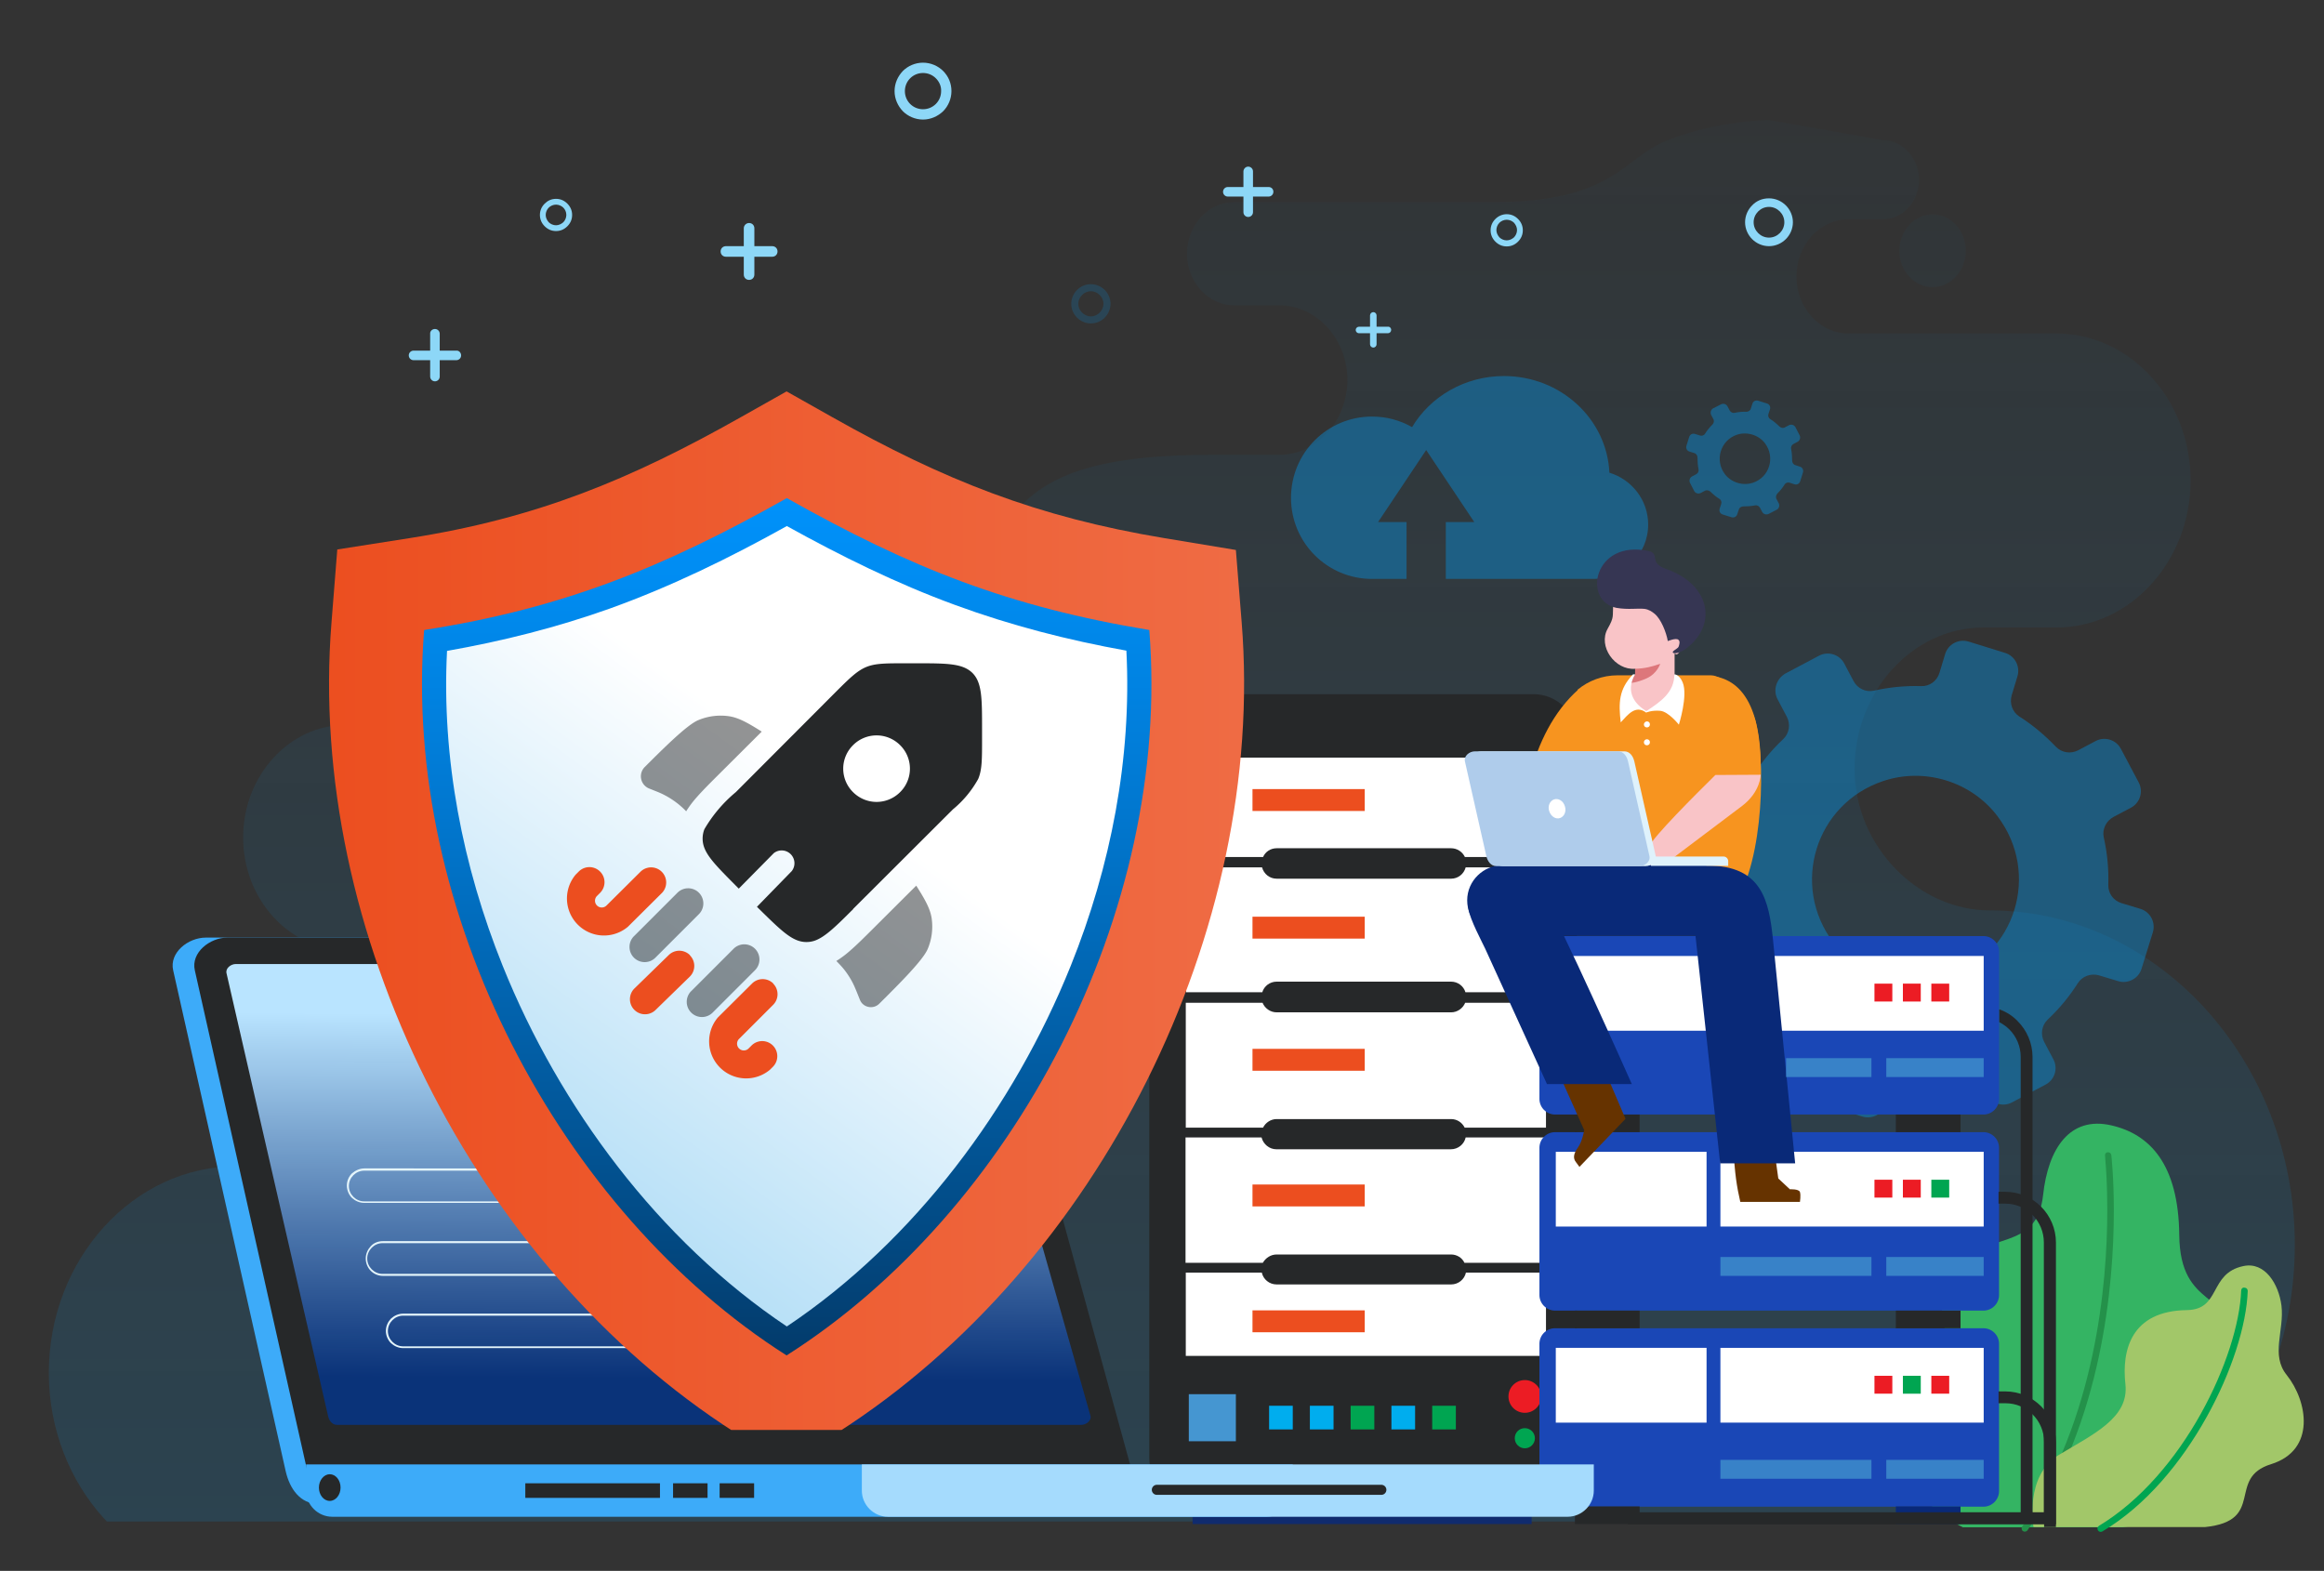 <?xml version="1.0" encoding="UTF-8"?>
<svg xmlns:xlink="http://www.w3.org/1999/xlink" xmlns="http://www.w3.org/2000/svg" version="1.1" id="Layer_1" x="0" y="0" viewBox="0 0 923.3 624.1" style="enable-background:new 0 0 923.3 624.1" xml:space="preserve">
  <rect x="0" y="0" width="923.3" height="624.1" fill="#333333" stroke="none"/>
  <style type="text/css" id="style1">.st1{opacity:.25}.st7,.st8,.st9{fill-rule:evenodd;clip-rule:evenodd;fill:#5ebeff}.st8,.st9{fill:#102b6e}.st9{fill:#fff}.st12,.st13,.st14,.st15,.st16,.st17{fill-rule:evenodd;clip-rule:evenodd;fill:#00adee}.st13,.st14,.st15,.st16,.st17{fill:#00a551}.st14,.st15,.st16,.st17{fill:#ec1c24}.st15,.st16,.st17{fill:#1a47b6}.st16,.st17{fill:#092978}.st17{fill:#3dabf9}.st20{fill:#e4f5fb}.st24,.st25{fill-rule:evenodd;clip-rule:evenodd;fill:#f7941f}.st25{fill:#f9c4c7}.st26{fill:#630}.st27,.st30{fill-rule:evenodd;clip-rule:evenodd;fill:#d4ecfd}.st30{fill:#dff2fc}.st33{fill:#3882c8}.st33,.st34{fill-rule:evenodd;clip-rule:evenodd}.st34,.st35{fill:#8dd7f7}</style>
  <g id="g106">
    <g id="g3">
      <clipPath id="SVGID_3_">
        <use xlink:href="#SVGID_1_" style="overflow:visible" id="use2"></use>
      </clipPath>
      <clipPath id="SVGID_4_" clip-path="url(#SVGID_3_)" style="clip-path:url(#SVGID_3_)">
        <use xlink:href="#SVGID_2_" style="overflow:visible" id="use3"></use>
      </clipPath>
    </g>
    <g class="st1" id="g10" style="display:inline">
      <defs id="defs3">
        <path id="SVGID_5_" class="st1" d="M142.1 463.3H94.2c-41.2 0-74.8 36.9-74.8 82.1 0 45.1 33.7 82.1 74.8 82.1h696.3c66.6 0 121.2-59.8 121.2-132.9 0-73.1-54.5-132.9-121.2-132.9-28.2 0-53.7-25.3-53.7-56.2 0-30.9 23.1-56.2 51.2-56.2h29c29.3 0 53.3-26.3 53.3-58.4 0-32.1-24-58.4-53.3-58.4h-82.6c-11.4 0-20.7-10.2-20.7-22.7s9.3-22.7 20.7-22.7h13.7c7.9 0 14.3-7.1 14.3-15.7s-6.4-15.7-14.3-15.7l-45.2-8s-19.8 0-40.4 8c-17.7 6.9-21.1 24.6-69.1 24.6H490.3c-10.3 0-18.7 9.2-18.7 20.5s8.4 20.5 18.7 20.5h17.9c14.9 0 27.1 13.4 27.1 29.7 0 16.3-12.2 29.7-27.1 29.7h-27c-72.9 0-83.2 20.9-95.9 62.4-12.8 41.5-107.7 44.9-107.7 44.9H137.4c-22.4 0-40.8 20.1-40.8 44.7s18.3 44.7 40.8 44.7h4.7c21.6 0 39.2 19.4 39.2 43 0 23.5-17.7 42.9-39.2 42.9zm625.7-349.2c-7.3 0-13.2-6.5-13.2-14.4 0-8 5.9-14.5 13.2-14.5 7.3 0 13.2 6.5 13.2 14.5-.1 7.9-6 14.4-13.2 14.4z"></path>
      </defs>
      <clipPath id="SVGID_6_">
        <use xlink:href="#SVGID_5_" style="overflow:visible" id="use4"></use>
      </clipPath>
      <linearGradient id="SVGID_7_" gradientUnits="userSpaceOnUse" x1="459.836" y1="955.357" x2="459.836" y2="-37.23" xlink:href="#SVGID_10_">
        <stop offset="0" style="stop-color:#0693e3;stop-opacity:1" id="stop4"></stop>
        <stop offset="1" style="stop-color:#0693e3;stop-opacity:0" id="stop10"></stop>
      </linearGradient>
      <path clip-path="url(#SVGID_6_)" id="rect10" style="clip-path:url(#SVGID_6_);fill:url(#SVGID_7_)" d="M4.5 24.9h910.8v579.6H4.5z"></path>
    </g>
    <path d="M779.7 606.7s-23.4-10.7-20-27.2c3.5-16.5 22.5-14.8 20-27.8-2.6-13-15.1-33.3-2.9-48.1 12.2-14.8 32.4-5.9 34.9-28.8 2-18.5 10.6-31.5 27.1-27.7 15.3 3.5 26.7 15.4 27 43.6.3 30 21.4 21.6 21.7 43.7.3 22.3-17.5 22.3-24.4 37.2-3.3 7.1 5.3 31.8-19.9 35.2h-63.5z" id="path10" style="fill:#34b463"></path>
    <path d="M836.3 459.1s.1.5.1 1.5c.3 3 .8 10.1.8 20.2 0 29.3-4.6 82.9-33.8 125.7-.4.6-.3 1.4.3 1.8.6.4 1.4.2 1.8-.3 29.7-43.5 34.3-97.5 34.3-127.1 0-13.5-1-21.9-1-22-.1-.7-.7-1.2-1.4-1.1-.7 0-1.2.6-1.1 1.3" id="path11" style="fill:#24914a"></path>
    <path d="M807.9 606.7s-3.7-20.4 10.1-28.7 27.9-14.7 26.4-28.1c-1.5-13.4 2.2-29.1 24.4-29.4 13.7-.2 8.6-14.6 22.5-17.5 8.5-1.8 14 7.1 15.1 15.7 1.2 9.9-4.4 19.6 2.1 27.6 8.3 10.4 11.7 29.8-6.2 35.4-17.9 5.5-1.9 22.5-26.3 25h-68.1z" id="path12" style="fill-rule:evenodd;clip-rule:evenodd;fill:#a2c769"></path>
    <path d="M890.4 512.7c-.5 13-6.2 31.4-16.1 49.1-9.8 17.6-23.8 34.4-40.4 44.4-.6.4-.8 1.1-.4 1.8.4.6 1.1.8 1.8.4 17.2-10.2 31.3-27.4 41.3-45.3 10-17.9 15.9-36.6 16.4-50.2 0-.7-.5-1.3-1.2-1.3-.8-.2-1.4.4-1.4 1.1" id="path13" style="fill:#00a551"></path>
    <path class="st7" d="m706.2 277.8 3.7 7c1.5 2.9 1 6.5-1.4 8.8-4.7 4.4-8.7 9.3-12 14.5-1.8 2.8-5.2 4-8.4 3l-7.6-2.3c-3.9-1.2-8.1 1-9.3 4.9l-4.5 14.5c-1.2 3.9 1 8.1 4.9 9.3l7.6 2.3c3.2 1 5.3 3.9 5.2 7.2-.2 6.3.4 12.6 1.8 18.8.7 3.2-.9 6.5-3.8 8.1l-7 3.7c-3.6 1.9-5 6.4-3.1 10l7.1 13.4c1.9 3.6 6.4 5 10 3.1l7-3.7c2.9-1.5 6.5-1 8.8 1.4 4.4 4.7 9.3 8.7 14.5 12 2.8 1.8 4 5.2 3.1 8.4l-2.3 7.6c-1.2 3.9 1 8.1 4.9 9.3l14.5 4.5c3.9 1.2 8.1-1 9.3-4.9l2.3-7.6c1-3.2 3.9-5.3 7.2-5.2 6.2.2 12.6-.4 18.8-1.8 3.2-.7 6.5.9 8.1 3.8l3.7 7c1.9 3.6 6.4 5 10 3.1l13.4-7.1c3.6-1.9 5-6.4 3.1-10l-3.7-7c-1.5-2.9-1-6.5 1.4-8.8 4.7-4.4 8.7-9.3 12-14.5 1.8-2.8 5.2-4 8.4-3.1l7.6 2.3c3.9 1.2 8.1-1 9.3-4.9l4.5-14.5c1.2-3.9-1-8.1-4.9-9.3l-7.6-2.3c-3.2-1-5.3-3.9-5.2-7.3.2-6.2-.4-12.6-1.8-18.8-.7-3.2.9-6.5 3.8-8.1l7-3.7c3.6-1.9 5-6.4 3.1-10l-7.1-13.4c-1.9-3.6-6.4-5-10-3.1l-7 3.7c-2.9 1.5-6.5 1-8.8-1.4-4.4-4.6-9.3-8.7-14.5-12-2.8-1.8-4-5.2-3.1-8.4l2.3-7.6c1.2-3.9-1-8.1-4.9-9.3l-14.5-4.5c-3.9-1.2-8.1 1-9.3 4.9l-2.3 7.6c-1 3.2-3.9 5.3-7.2 5.2-6.3-.2-12.6.4-18.8 1.8-3.2.7-6.5-.8-8.1-3.8l-3.7-7c-1.9-3.6-6.4-5-10-3.1l-13.4 7.1c-3.6 2.1-5 6.6-3.1 10.2m42 32.5c16.4-5.5 35 .2 45.4 14 17.2 22.7 7.2 55.1-19.8 64.2-16.4 5.5-34.9-.2-45.4-14-17.2-22.7-7.2-55.2 19.8-64.2z" id="path14" style="fill:#0693e3;fill-opacity:.424"></path>
    <path class="st8" d="M473.8 275.8h135.5c9.4 0 17.2 7.7 17.2 17.2v286.3c0 9.4-7.7 17.2-17.2 17.2H473.8c-9.4 0-17.2-7.7-17.2-17.2V293c.1-9.4 7.8-17.2 17.2-17.2" id="path15" style="display:inline;fill:#262829;fill-opacity:1"></path>
    <path class="st9" id="rect15" d="M469.2 299h147v241.8h-147z"></path>
    <path d="M467.2 323.8V297h151V542.9h-151V487v14.7-41.5 14.6-41.5 14.6-41.5 14.7-41.5 14.6-41.5 14.7-43.6zm40 13.2h69.3c2.4 0 4.5 1.4 5.5 3.5h32.2V301h-143v39.5h30.6c.9-2.1 3-3.5 5.4-3.5zm0 53h69.3c2.7 0 5 1.8 5.7 4.2h32V344.6h-31.9c-.7 2.6-3 4.5-5.8 4.5h-69.3c-2.8 0-5.1-1.9-5.8-4.5h-30.2V394.2h30.3c.7-2.4 3-4.2 5.7-4.2zm0 54.6h69.3c2.4 0 4.4 1.4 5.4 3.4h32.3V398.4h-32.1c-.9 2.2-3.1 3.8-5.6 3.8h-69.3c-2.5 0-4.7-1.6-5.6-3.8h-30.5V448h30.7c1-2 3.1-3.4 5.4-3.4zm0 53.8h69.3c2.3 0 4.4 1.3 5.3 3.3h32.3v-49.8h-31.8c-.6 2.7-3 4.7-5.9 4.7h-69.3c-2.8 0-5.2-2-5.9-4.7H471v49.8h30.7c1.2-2 3.2-3.3 5.5-3.3zm-36 40.3h143v-26.9 4.9-11.1h-31.8c-.6 2.7-3 4.7-5.9 4.7h-69.3c-2.9 0-5.3-2-5.9-4.7h-30.2v11.1-4.9 26.9z" id="path16" style="fill:#262829;fill-opacity:1"></path>
    <path id="rect16" style="fill-rule:evenodd;clip-rule:evenodd;fill:#4596d1" d="M472.3 553.9H491v18.7h-18.7z"></path>
    <path class="st12" id="rect17" d="M504.2 558.5h9.4v9.4h-9.4z"></path>
    <path class="st12" id="rect18" d="M520.4 558.5h9.4v9.4h-9.4z"></path>
    <path class="st13" id="rect19" d="M536.6 558.5h9.4v9.4h-9.4z"></path>
    <path class="st12" id="rect20" d="M552.8 558.5h9.4v9.4h-9.4z"></path>
    <path class="st13" id="rect21" d="M569 558.5h9.4v9.4H569z"></path>
    <path class="st14" d="M605.8 548.3c3.6 0 6.5 2.9 6.5 6.5s-2.9 6.5-6.5 6.5-6.5-2.9-6.5-6.5 2.9-6.5 6.5-6.5" id="path21"></path>
    <path class="st13" d="M605.8 567.4c2.2 0 4 1.8 4 4s-1.8 4-4 4-4-1.8-4-4c0-2.3 1.8-4 4-4" id="path22"></path>
    <path class="st8" id="rect22" d="M473.8 596.4h134.7v9.1H473.8z"></path>
    <path class="st15" d="M617.8 527.7H788c3.4 0 6.2 2.8 6.2 6.2v58.5c0 3.4-2.8 6.2-6.2 6.2H617.8c-3.4 0-6.2-2.8-6.2-6.2v-58.5c0-3.5 2.8-6.2 6.2-6.2" id="path23"></path>
    <path class="st9" id="rect23" d="M618.1 535.5H678v29.7h-59.9z"></path>
    <path class="st9" id="rect24" d="M683.5 535.5h104.6v29.7H683.5z"></path>
    <path class="st14" id="rect25" d="M744.7 546.6h7.1v7.1h-7.1z"></path>
    <path class="st13" id="rect26" d="M756 546.6h7.1v7.1H756z"></path>
    <path class="st14" id="rect27" d="M767.3 546.6h7.1v7.1h-7.1z"></path>
    <path class="st16" id="rect28" style="fill:#262829;fill-opacity:1" d="M625.7 598.5h25.7v7h-25.7z"></path>
    <path class="st16" id="rect29" d="M753.2 598.5h25.7v7h-25.7z"></path>
    <path class="st17" d="M81.8 372.5h291.7c7.2 0 11.1 6.1 13 13l54.6 199c1.9 6.9-5.9 13-13 13H126.5c-7.2 0-11.4-6-13-13l-44.7-199c-1.6-7 5.9-13 13-13" id="path29"></path>
    <path class="st8" d="M90.4 372.5h291.7c7.2 0 11.1 6.1 13 13l54.6 199c1.9 6.9-5.9 13-13 13H135.1c-7.2 0-11.4-6-13-13l-44.7-199c-1.6-7 5.9-13 13-13" id="path30" style="fill:#262829;fill-opacity:1"></path>
    <g id="g31">
      <defs id="defs30">
        <path id="SVGID_8_" d="M93.7 383h285.9c2.1 0 3.2 1.8 3.7 3.7l49.9 175.7c.6 2-1.7 3.7-3.7 3.7H134c-2.1 0-3.3-1.7-3.7-3.7L90 386.7c-.5-2 1.7-3.7 3.7-3.7"></path>
      </defs>
      <clipPath id="SVGID_9_">
        <use xlink:href="#SVGID_8_" style="overflow:visible" id="use30"></use>
      </clipPath>
      <linearGradient id="SVGID_10_" gradientUnits="userSpaceOnUse" x1="261.321" y1="547.624" x2="262.08" y2="403.121">
        <stop offset="0" style="stop-color:#073482;stop-opacity:.9" id="stop30"></stop>
        <stop offset="1" style="stop-color:#b9e4ff" id="stop31"></stop>
      </linearGradient>
      <path clip-path="url(#SVGID_9_)" id="rect31" style="clip-path:url(#SVGID_9_);fill:url(#SVGID_10_)" d="M89.5 383h344.3v183.2H89.5z"></path>
    </g>
    <path class="st17" d="M121.6 581.8h392v10.4c0 5.7-4.7 10.4-10.4 10.4H132c-5.7 0-10.4-4.7-10.4-10.4v-10.4z" id="path31"></path>
    <path d="M342.4 581.8h290.8v10.4c0 5.7-4.7 10.4-10.4 10.4h-270c-5.7 0-10.4-4.7-10.4-10.4v-10.4z" id="path32" style="fill-rule:evenodd;clip-rule:evenodd;fill:#a5dbfd"></path>
    <path class="st8" d="M459.6 589.9h89.2c1.1 0 2 .9 2 2s-.9 2-2 2h-89.2c-1.1 0-2-.9-2-2s.9-2 2-2" id="path33" style="fill:#262829;fill-opacity:1"></path>
    <path class="st8" d="M131 585.7c2.4 0 4.3 2.4 4.3 5.3s-1.9 5.3-4.3 5.3-4.3-2.4-4.3-5.3 2-5.3 4.3-5.3" id="path34" style="fill:#262829;fill-opacity:1"></path>
    <path class="st8" id="rect34" style="fill:#262829;fill-opacity:1" d="M208.7 589.3h53.5v5.8h-53.5z"></path>
    <path class="st8" id="rect35" style="fill:#262829;fill-opacity:1" d="M267.4 589.3h13.7v5.8h-13.7z"></path>
    <path class="st8" id="rect36" style="fill:#262829;fill-opacity:1" d="M285.9 589.3h13.7v5.8h-13.7z"></path>
    <path class="st20" d="M258.5 522.7h-98.3c-1.7 0-3.2.7-4.3 1.8-1.1 1.1-1.8 2.6-1.8 4.3 0 1.7.7 3.2 1.8 4.3 1.1 1.1 2.6 1.8 4.3 1.8h98.3c1.7 0 3.2-.7 4.3-1.8 1.1-1.1 1.8-2.6 1.8-4.3 0-1.7-.7-3.2-1.8-4.3-1.2-1.1-2.7-1.8-4.3-1.8m-98.3-.8h98.3c1.9 0 3.6.8 4.9 2 1.2 1.2 2 3 2 4.9 0 1.9-.8 3.6-2 4.8-1.2 1.2-3 2-4.9 2h-98.3c-1.9 0-3.6-.8-4.9-2-1.2-1.2-2-3-2-4.8 0-1.9.8-3.6 2-4.9 1.3-1.2 3-2 4.9-2z" id="path36"></path>
    <path class="st20" d="M250.3 493.9H152c-1.7 0-3.2.7-4.3 1.8-1.1 1.1-1.8 2.6-1.8 4.3 0 1.7.7 3.2 1.8 4.3 1.1 1.1 2.6 1.8 4.3 1.8h98.3c1.7 0 3.2-.7 4.3-1.8 1.1-1.1 1.8-2.6 1.8-4.3 0-1.7-.7-3.2-1.8-4.3-1.1-1.1-2.6-1.8-4.3-1.8m-98.2-.8h98.3c1.9 0 3.6.8 4.9 2 1.2 1.2 2 3 2 4.9 0 1.9-.8 3.6-2 4.9-1.2 1.2-3 2-4.9 2h-98.3c-1.9 0-3.6-.8-4.8-2-1.2-1.2-2-3-2-4.9 0-1.9.8-3.6 2-4.9 1.2-1.3 2.9-2 4.8-2z" id="path37"></path>
    <path class="st20" d="M243 465.1h-98.3c-1.7 0-3.2.7-4.3 1.8-1.1 1.1-1.8 2.6-1.8 4.3 0 1.7.7 3.2 1.8 4.3 1.1 1.1 2.6 1.8 4.3 1.8H243c1.7 0 3.2-.7 4.3-1.8 1.1-1.1 1.8-2.6 1.8-4.3 0-1.7-.7-3.2-1.8-4.3-1.1-1.2-2.6-1.8-4.3-1.8m-98.2-.9H243c1.9 0 3.6.8 4.8 2 1.2 1.2 2 3 2 4.8 0 1.9-.8 3.6-2 4.9-1.2 1.2-3 2-4.8 2h-98.3c-1.9 0-3.6-.8-4.9-2-1.2-1.2-2-3-2-4.9 0-1.9.8-3.6 2-4.8 1.4-1.2 3.1-2 5-2z" id="path38"></path>
    <g id="g39">
      <defs id="defs38">
        <path id="SVGID_11_" d="M292 569.1C188.5 502.9 121.8 370 131.7 247.3l2.3-29 28.7-4.5c50.4-7.9 87.4-23.1 131.7-48.1l18.1-10.2 18.1 10.2c44.5 25.1 81.4 39.7 132 48.1l28.4 4.7 2.3 28.7C503.2 369.9 436.5 502.8 333 569h-41z"></path>
      </defs>
      <clipPath id="SVGID_12_">
        <use xlink:href="#SVGID_11_" style="overflow:visible" id="use38"></use>
      </clipPath>
      <linearGradient id="SVGID_13_" gradientUnits="userSpaceOnUse" x1="121.859" y1="361.333" x2="503.291" y2="361.333">
        <stop offset="0" style="stop-color:#ec4e1f;stop-opacity:1" id="stop38"></stop>
        <stop offset="1" style="stop-color:#ef6c45;stop-opacity:1" id="stop39"></stop>
      </linearGradient>
      <path clip-path="url(#SVGID_12_)" id="rect39" style="clip-path:url(#SVGID_12_);fill:url(#SVGID_13_)" d="M121.9 154.5h381.4v413.6H121.9z"></path>
    </g>
    <g id="g44">
      <defs id="defs39">
        <path id="SVGID_14_" d="M312.6 197.9c-49.4 27.8-89.1 43.8-144.1 52.4-9 112.3 54.2 231.1 144 288.2 89.9-57.1 153.1-175.9 144.1-288.2-56-9.3-94.6-24.6-144-52.4"></path>
      </defs>
      <clipPath id="SVGID_15_">
        <use xlink:href="#SVGID_14_" style="overflow:visible" id="use39"></use>
      </clipPath>
      <linearGradient id="SVGID_16_" gradientUnits="userSpaceOnUse" x1="312.575" y1="180.658" x2="312.575" y2="538.489">
        <stop offset="0" style="stop-color:#0094ff" id="stop40"></stop>
        <stop offset=".143" style="stop-color:#008cf1" id="stop41"></stop>
        <stop offset=".411" style="stop-color:#0176cd" id="stop42"></stop>
        <stop offset=".774" style="stop-color:#025393" id="stop43"></stop>
        <stop offset="1" style="stop-color:#033b6b" id="stop44"></stop>
      </linearGradient>
      <path clip-path="url(#SVGID_15_)" id="rect44" style="clip-path:url(#SVGID_15_);fill:url(#SVGID_16_)" d="M159.5 197.9h306.2v340.6H159.5z"></path>
    </g>
    <g id="g51">
      <defs id="defs44">
        <path id="SVGID_17_" d="M177.6 258.6c-2.2 42.6 6.2 85.6 22.1 125.1C222.3 439.9 261.8 493 312.6 527c50.8-34 90.2-87.1 112.8-143.3 15.9-39.5 24.3-82.5 22.1-125.2-23.3-4.2-45.9-10-68.2-18.2-23.2-8.5-45.2-19.4-66.7-31.3-22.6 12.6-45.7 23.9-70.1 32.7-21.3 7.6-42.8 13-64.9 16.9"></path>
      </defs>
      <clipPath id="SVGID_18_">
        <use xlink:href="#SVGID_17_" style="overflow:visible" id="use44"></use>
      </clipPath>
      <linearGradient id="SVGID_19_" gradientUnits="userSpaceOnUse" x1="-77.176" y1="812.741" x2="301.514" y2="293.224">
        <stop offset="0" style="stop-color:#0693e3;stop-opacity:1" id="stop45"></stop>
        <stop offset="1" style="stop-color:#fff;stop-opacity:1" id="stop51"></stop>
      </linearGradient>
      <path clip-path="url(#SVGID_18_)" id="rect51" style="fill:url(#SVGID_19_);clip-path:url(#SVGID_18_)" d="M175.5 208.9h274.2V527H175.5z"></path>
    </g>
    <path class="st15" d="M617.8 449.8H788c3.4 0 6.2 2.8 6.2 6.2v58.5c0 3.4-2.8 6.2-6.2 6.2H617.8c-3.4 0-6.2-2.8-6.2-6.2V456c0-3.4 2.8-6.2 6.2-6.2" id="path51"></path>
    <path class="st9" id="rect52" d="M618.1 457.6H678v29.7h-59.9z"></path>
    <path class="st9" id="rect53" d="M683.5 457.6h104.6v29.7H683.5z"></path>
    <path class="st14" id="rect54" d="M744.7 468.7h7.1v7.1h-7.1z"></path>
    <path class="st14" id="rect55" d="M756 468.7h7.1v7.1H756z"></path>
    <path class="st13" id="rect56" d="M767.3 468.7h7.1v7.1h-7.1z"></path>
    <path class="st16" id="rect57" style="fill:#262829;fill-opacity:1" d="M625.7 520.7h25.7v7h-25.7z"></path>
    <path class="st16" id="rect58" style="fill:#262829;fill-opacity:1" d="M753.2 520.7h25.7v7h-25.7z"></path>
    <path class="st15" d="M617.8 371.9H788c3.4 0 6.2 2.8 6.2 6.2v58.5c0 3.4-2.8 6.2-6.2 6.2H617.8c-3.4 0-6.2-2.8-6.2-6.2v-58.5c0-3.4 2.8-6.2 6.2-6.2" id="path58"></path>
    <path class="st9" id="rect59" d="M618.1 379.8H678v29.7h-59.9z"></path>
    <path class="st9" id="rect60" d="M683.5 379.8h104.6v29.7H683.5z"></path>
    <path class="st14" id="rect61" d="M744.7 390.8h7.1v7.1h-7.1z"></path>
    <path class="st14" id="rect62" d="M756 390.8h7.1v7.1H756z"></path>
    <path class="st14" id="rect63" d="M767.3 390.8h7.1v7.1h-7.1z"></path>
    <path class="st16" id="rect64" style="fill:#262829;fill-opacity:1" d="M625.7 442.8h25.7v7h-25.7z"></path>
    <path class="st16" id="rect65" style="fill:#262829;fill-opacity:1" d="M753.2 442.8h25.7v7h-25.7z"></path>
    <path class="st24" d="M642.6 268.3h37.2c4.6 0 16.1 8.8 18.1 20.2 3.8 18.4 2.1 59-11 73.4l-14.8-.2-45.3-11.2V274c4.2-3.5 9.8-5.7 15.8-5.7" id="path65"></path>
    <path class="st24" d="M679.7 268.5c18.3 1.8 20.1 24.9 19.8 39.2h-19.8v-39.2z" id="path66"></path>
    <path class="st25" d="m681.5 307.9 18-.1s0 6.8-7.4 12.4c-7.4 5.6-31.3 23.6-31.3 23.6h-26.2s5.6-7.1 12.9-7.7c7.3-.6 7.6.4 7.6.4 1.5-3.9 18.4-20.7 26.4-28.6" id="path67"></path>
    <path class="st26" d="m704.7 455.3 1.8 12.9 4.6 4.3s3.6-.2 4 1.1c.4 1.3 0 3.9 0 3.9h-23.7c-1.3-5.6-2.3-11.5-2.7-21.5l16-.7z" id="path68"></path>
    <path class="st16" d="M597.1 343.7h78.5c.9 0 1.8.1 2.6.2 21.9-.1 24.6 14.1 26.2 29.5l8.8 88.8h-29.8l-9.8-90.4H597c-7.8 0-14.1-6.3-14.1-14.1s6.5-14 14.2-14" id="path69"></path>
    <path class="st26" d="m618.6 424.9 10.8 24.1s-.7 4.4-2.5 6.9-2 4.3-.8 5.8c1.1 1.5 1.4 1.9 1.4 1.9l18.3-19.1-9.6-22.4-17.6 2.8z" id="path70"></path>
    <path class="st27" id="rect70" style="fill:#ec4e1f;fill-opacity:1" d="M497.6 364.2h44.6v8.7h-44.6z"></path>
    <path class="st16" d="M604.7 347.8c2.9 1.3 5.7 3.8 7.8 7 6.5 9.8 35.8 75.9 35.8 75.9h-33.7L590 376.8c-1-2.2-6.1-11.6-6.6-15.8-1.5-13.7 9.9-18.4 21.3-13.2" id="path71"></path>
    <path class="st25" d="M638.7 249.8c-3.9 6.9 2.8 16.6 11 15.9v2.2l-4.5 6.4 4.4 6.6 4.6 1.7 11.1-2.9v-20c.4-.1.4.6 1.2.1.8-.5 2.7-4.2 2.3-6.1-.3-1.9-2.8-3-2.8-3 2.3-5.7 4.1-6.6-1.8-9.7-5.9-3.2-17.9-2.9-17.9-2.9l-5.4 1.8c-.3 5.2.5 5.1-2.2 9.9" id="path72"></path>
    <path d="M648.5 265.7h1.2c3.6-.1 6.6-.8 9.9-2 0 0-1.2 3.9-5.4 5.8-4 1.8-6.6 1.9-7 1.9l2.4-3.5v-2.2h-1.1z" id="path73" style="fill-rule:evenodd;clip-rule:evenodd;fill:#dd777b"></path>
    <path class="st7" d="M545.1 165.5c5.8 0 11.2 1.5 15.9 4.2 7.2-12.1 20.9-20.3 36.5-20.3 22.5 0 40.9 17 41.9 38.4 8.9 2.7 15.4 10.9 15.4 20.6 0 11.9-9.8 21.6-21.9 21.6h-58.5v-22.6h11.3l-19.1-28.6-19.1 28.6h11.3V230h-13.7c-17.8 0-32.2-14.4-32.2-32.2 0-17.9 14.4-32.3 32.2-32.3" id="path74" style="fill:#0693e3;fill-opacity:.425"></path>
    <path d="M642.2 241.5c4.6.8 8.3.1 11.1.4 1.7.2 3 1.1 4 1.9 2.6 2.1 4.7 7.4 5.3 10.9 0 0 3.1-1.3 4.1-.6 1 .6.4 2.2.2 2.8-.2.6-1.6 1.3-2 1.7-1.4 1.2 1.9 1.7 5.6-1.4 12.1-9.8 8.4-25.3-8.7-31.2-6.9-2.4-2.1-6.1-6.9-7.1-21.8-4.6-26.3 19.9-12.7 22.6" id="path75" style="fill-rule:evenodd;clip-rule:evenodd;fill:#363653"></path>
    <path class="st24" d="M627.2 273.8c-10.1 9-16 21.4-19.5 34.5 6.6-.4 13.5-.4 20.1-.6l-.6-33.9z" id="path76"></path>
    <path class="st9" d="M654.3 293.7c.7 0 1.2.5 1.2 1.2s-.5 1.2-1.2 1.2-1.2-.5-1.2-1.2.6-1.2 1.2-1.2m0-7.1c.7 0 1.2.5 1.2 1.2s-.5 1.2-1.2 1.2-1.2-.5-1.2-1.2c0-.6.6-1.2 1.2-1.2zm-4.7-18.7c-4.2 7.2.4 12.3 4.5 14.6 5.8-3.8 11.1-7.5 11.1-14.6 0 0 2 0 3.3 3.2 2.2 5.2-1.5 16.8-1.5 16.8s-4.1-5.2-7.4-5.5c-3.4-.3-5.6.7-5.6.7-4.3-3.2-7.3.9-10.1 3.9-.9-7.7-.8-13.2 4.9-19.1h.8z" id="path77"></path>
    <path class="st27" id="rect77" style="fill:#ec4e1f;fill-opacity:1" d="M497.6 313.5h44.6v8.7h-44.6z"></path>
    <path class="st30" d="M645.3 298.5h-56.8c-2.2 0-4.5 1.8-4 4l8.5 37.6c.5 2.1 1.8 4 4 4h56.8c2.2 0 4.5-1.8 4-4l-8.5-37.6c-.5-2.1-1.8-4-4-4" id="path78"></path>
    <path d="M642.8 298.5H586c-2.2 0-4.5 1.8-4 4l8.5 37.6c.5 2.1 1.8 4 4 4h56.8c2.2 0 4.5-1.8 4-4l-8.5-37.6c-.5-2.1-1.8-4-4-4" id="path79" style="fill-rule:evenodd;clip-rule:evenodd;fill:#afcceb"></path>
    <path class="st9" d="M617.4 317.6c-1.7.6-2.6 2.7-1.9 4.7.7 2.1 2.6 3.3 4.3 2.7 1.7-.6 2.6-2.7 1.9-4.7-.6-2.1-2.6-3.3-4.3-2.7" id="path80"></path>
    <path class="st30" d="M684.8 340.3h-28.9v3.7h30.7v-1.9c0-.9-.8-1.8-1.8-1.8" id="path81"></path>
    <path class="st8" d="M794 473.5h2.7c5.5 0 10.6 2.3 14.2 5.9 3.6 3.6 5.9 8.7 5.9 14.2v112H646.7v-4.8H812V493.6c0-4.2-1.7-8.1-4.5-10.9-2.8-2.8-6.6-4.5-10.9-4.5H794v-4.7z" id="path82" style="fill:#262829;fill-opacity:1"></path>
    <path class="st8" d="M794 552.8h2.7c5.5 0 10.6 2.3 14.2 5.9 3.6 3.6 5.9 8.7 5.9 14.2v33.8h-4.7v-33.8c0-4.2-1.7-8.1-4.5-10.9-2.8-2.8-6.6-4.5-10.9-4.5H794v-4.7z" id="path83" style="fill:#262829;fill-opacity:1"></path>
    <path class="st8" d="M794.3 401c2.8 1 5.3 2.6 7.3 4.7 3.6 3.6 5.9 8.7 5.9 14.2v183.2h-4.7V419.9c0-4.2-1.7-8.1-4.5-10.9-1.2-1.2-2.5-2.1-4-2.9V401z" id="path84" style="fill:#262829;fill-opacity:1"></path>
    <path d="m679.8 164.8.9 1.7c.4.7.2 1.6-.4 2.2-1.1 1.1-2.1 2.3-2.9 3.6-.4.7-1.3 1-2.1.7l-1.9-.6c-1-.3-2 .2-2.3 1.2l-1.1 3.5c-.3 1 .2 2 1.2 2.3l1.9.6c.8.2 1.3 1 1.3 1.8 0 1.5.1 3.1.4 4.6.2.8-.2 1.6-.9 2l-1.7.9c-.9.5-1.2 1.6-.8 2.5l1.7 3.3c.5.9 1.6 1.2 2.5.8l1.7-.9c.7-.4 1.6-.2 2.2.3 1.1 1.1 2.3 2.1 3.6 2.9.7.4 1 1.3.7 2.1l-.6 1.8c-.3 1 .2 2 1.2 2.3l3.5 1.1c1 .3 2-.2 2.3-1.2l.6-1.8c.2-.8 1-1.3 1.8-1.3 1.5 0 3.1-.1 4.6-.4.8-.2 1.6.2 2 .9l.9 1.7c.5.9 1.6 1.2 2.5.8l3.3-1.7c.9-.5 1.2-1.6.8-2.5l-.9-1.7c-.4-.7-.2-1.6.3-2.2 1.1-1.1 2.1-2.3 2.9-3.6.4-.7 1.3-1 2.1-.7l1.8.6c1 .3 2-.2 2.3-1.2l1.1-3.5c.3-1-.2-2-1.2-2.3l-1.8-.6c-.8-.2-1.3-1-1.3-1.8 0-1.5-.1-3.1-.4-4.6-.2-.8.2-1.6.9-2l1.7-.9c.9-.5 1.2-1.6.8-2.5l-1.7-3.3c-.5-.9-1.6-1.2-2.5-.8l-1.7.9c-.7.4-1.6.2-2.2-.4-1.1-1.1-2.3-2.1-3.6-2.9-.7-.4-1-1.3-.7-2.1l.6-1.8c.3-1-.2-2-1.2-2.3l-3.5-1.1c-1-.3-2 .2-2.3 1.2l-.6 1.9c-.2.8-1 1.3-1.8 1.3-1.5-.1-3.1.1-4.6.4-.8.2-1.6-.2-2-.9l-.9-1.7c-.5-.9-1.6-1.2-2.5-.8l-3.3 1.7c-.8.5-1.1 1.6-.7 2.5m10.3 7.9c4-1.3 8.6.1 11.1 3.4 4.2 5.6 1.8 13.5-4.8 15.7-4 1.3-8.6-.1-11.1-3.4-4.2-5.5-1.8-13.5 4.8-15.7z" id="path86" style="fill:#0693e3;fill-opacity:.424;fill-rule:evenodd;clip-rule:evenodd"></path>
    <path class="st27" id="rect86" style="fill:#ec4e1f;fill-opacity:1" d="M497.6 520.6h44.6v8.7h-44.6z"></path>
    <path class="st27" id="rect87" style="fill:#ec4e1f;fill-opacity:1" d="M497.6 470.6h44.6v8.7h-44.6z"></path>
    <path class="st27" id="rect88" style="fill:#ec4e1f;fill-opacity:1" d="M497.6 416.7h44.6v8.7h-44.6z"></path>
    <path class="st33" id="rect89" d="M683.5 580h60v7.5h-60z"></path>
    <path class="st33" id="rect90" d="M749.4 580h38.7v7.5h-38.7z"></path>
    <path class="st33" id="rect91" d="M683.5 499.4h60v7.5h-60z"></path>
    <path class="st33" id="rect92" d="M749.4 499.4h38.7v7.5h-38.7z"></path>
    <path class="st33" id="rect93" d="M709.6 420.4h33.9v7.5h-33.9z"></path>
    <path class="st33" id="rect94" d="M749.4 420.4h38.7v7.5h-38.7z"></path>
    <path class="st34" d="M495.9 66.2c1 0 1.9.8 1.9 1.9v16.2c0 1-.8 1.9-1.9 1.9-1 0-1.9-.8-1.9-1.9V68c.1-1 .9-1.8 1.9-1.8" id="path94"></path>
    <path class="st34" d="M505.9 76.2c0 1-.8 1.9-1.9 1.9h-16.2c-1 0-1.9-.8-1.9-1.9 0-1 .8-1.9 1.9-1.9H504c1.1 0 1.9.8 1.9 1.9" id="path95"></path>
    <path class="st34" d="M297.6 88.6c1.2 0 2.1.9 2.1 2.1v18.4c0 1.2-.9 2.1-2.1 2.1-1.2 0-2.1-.9-2.1-2.1V90.7c0-1.2 1-2.1 2.1-2.1" id="path96"></path>
    <path class="st34" d="M308.9 99.9c0 1.2-.9 2.1-2.1 2.1h-18.4c-1.2 0-2.1-.9-2.1-2.1 0-1.2.9-2.1 2.1-2.1h18.4c1.2 0 2.1.9 2.1 2.1" id="path97"></path>
    <path class="st35" d="M371.8 31.1c-1.3-1.3-3.1-2.1-5.1-2.1-2 0-3.8.8-5.1 2.1-1.3 1.3-2.1 3.1-2.1 5.1 0 2 .8 3.8 2.1 5.1 1.3 1.3 3.1 2.1 5.1 2.1 2 0 3.8-.8 5.1-2.1 1.3-1.3 2.1-3.1 2.1-5.1.1-2-.8-3.8-2.1-5.1zm-5.1-6.2c3.1 0 6 1.3 8 3.3 2.1 2.1 3.3 4.9 3.3 8 0 3.1-1.3 6-3.3 8-2.1 2-4.9 3.3-8 3.3-3.1 0-6-1.3-8-3.3-2-2.1-3.3-4.9-3.3-8 0-3.1 1.3-5.9 3.3-8 2-2 4.9-3.3 8-3.3z" id="path98"></path>
    <path class="st35" d="M436.9 117.2c-.9-.9-2.1-1.5-3.5-1.5s-2.6.6-3.5 1.5c-.9.9-1.5 2.1-1.5 3.5s.6 2.6 1.5 3.5c.9.9 2.1 1.5 3.5 1.5s2.6-.6 3.5-1.5c.9-.9 1.5-2.2 1.5-3.5 0-1.4-.6-2.6-1.5-3.5zm-3.5-4.3c2.1 0 4.1.9 5.5 2.3 1.4 1.4 2.3 3.4 2.3 5.5s-.9 4.1-2.3 5.5c-1.4 1.4-3.3 2.3-5.5 2.3-2.1 0-4.1-.9-5.5-2.3-1.4-1.4-2.3-3.3-2.3-5.5 0-2.1.9-4.1 2.3-5.5 1.4-1.4 3.3-2.3 5.5-2.3z" id="path99" style="fill:#0693e3;fill-opacity:.194"></path>
    <path class="st35" d="M601.5 88.5c-.7-.7-1.8-1.2-2.9-1.2-1.1 0-2.2.5-2.9 1.2-.7.7-1.2 1.8-1.2 2.9 0 1.1.5 2.1 1.2 2.9.7.7 1.8 1.2 2.9 1.2 1.1 0 2.1-.5 2.9-1.2.7-.7 1.2-1.8 1.2-2.9 0-1.1-.5-2.1-1.2-2.9zm-2.9-3.4c1.8 0 3.3.7 4.5 1.9 1.2 1.2 1.9 2.7 1.9 4.5 0 1.8-.7 3.3-1.9 4.5-1.2 1.2-2.7 1.9-4.5 1.9-1.8 0-3.3-.7-4.5-1.9-1.2-1.2-1.9-2.7-1.9-4.5 0-1.8.7-3.3 1.9-4.5 1.2-1.2 2.8-1.9 4.5-1.9z" id="path100"></path>
    <path class="st35" d="M223.8 82.5c-.7-.7-1.8-1.2-2.9-1.2-1.1 0-2.2.5-2.9 1.2-.7.7-1.2 1.8-1.2 2.9 0 1.1.5 2.1 1.2 2.9.7.7 1.8 1.2 2.9 1.2 1.1 0 2.1-.5 2.9-1.2.7-.7 1.2-1.8 1.2-2.9 0-1.2-.5-2.2-1.2-2.9zm-2.9-3.5c1.8 0 3.3.7 4.5 1.9 1.2 1.2 1.9 2.7 1.9 4.5 0 1.8-.7 3.3-1.9 4.5-1.2 1.2-2.7 1.9-4.5 1.9-1.8 0-3.3-.7-4.5-1.9-1.2-1.2-1.9-2.7-1.9-4.5 0-1.8.7-3.3 1.9-4.5 1.2-1.2 2.7-1.9 4.5-1.9z" id="path101"></path>
    <path class="st34" d="M172.8 130.7c1.1 0 1.9.9 1.9 1.9v17c0 1.1-.9 1.9-1.9 1.9-1.1 0-1.9-.9-1.9-1.9v-17c-.1-1 .8-1.9 1.9-1.9" id="path102"></path>
    <path class="st34" d="M183.2 141.2c0 1.1-.9 1.9-1.9 1.9h-17c-1.1 0-1.9-.9-1.9-1.9 0-1.1.9-1.9 1.9-1.9h17c1-.1 1.9.8 1.9 1.9" id="path103"></path>
    <path class="st35" d="M707.1 84c-1.1-1.1-2.6-1.8-4.3-1.8-1.7 0-3.2.7-4.3 1.8-1.1 1.1-1.8 2.6-1.8 4.3 0 1.7.7 3.2 1.8 4.3 1.1 1.1 2.6 1.8 4.3 1.8 1.7 0 3.2-.7 4.3-1.8 1.1-1.1 1.8-2.6 1.8-4.3 0-1.7-.7-3.2-1.8-4.3zm-4.3-5.2c2.6 0 5 1.1 6.7 2.8 1.7 1.7 2.8 4.1 2.8 6.7 0 2.6-1.1 5-2.8 6.7-1.7 1.7-4.1 2.8-6.7 2.8-2.6 0-5-1.1-6.7-2.8-1.7-1.7-2.8-4.1-2.8-6.7 0-2.6 1.1-5 2.8-6.7 1.7-1.8 4-2.8 6.7-2.8z" id="path104"></path>
    <path class="st34" d="M545.6 124c.7 0 1.3.6 1.3 1.3v11.5c0 .7-.6 1.3-1.3 1.3-.7 0-1.3-.6-1.3-1.3v-11.5c0-.7.6-1.3 1.3-1.3" id="path105"></path>
    <path class="st34" d="M552.7 131.1c0 .7-.6 1.3-1.3 1.3h-11.5c-.7 0-1.3-.6-1.3-1.3 0-.7.6-1.3 1.3-1.3h11.5c.7-.1 1.3.5 1.3 1.3" id="path106"></path>
  </g>
  <g id="g112" transform="matrix(2.675 0 0 2.675 -989.21 683.493)" style="stroke-width:.374" fill="#1C274C">
    <path fill-rule="evenodd" clip-rule="evenodd" d="m496.487-120.5 14.833-14.8a15.667 15.667 0 0 0 3.767-4.533c.566-1.367.566-2.867.566-5.9v-1.434c0-4.633 0-6.966-1.433-8.4-1.467-1.433-3.8-1.433-8.467-1.433h-1.433c-3 0-4.533 0-5.9.567-1.333.566-2.433 1.633-4.567 3.766l-14.766 14.8a20.7 20.7 0 0 0-4.667 5.5 3.767 3.767 0 0 0-.267 1.434c0 2.033 1.667 3.666 4.934 6.966l.433.434 5.2-5.267a1.9 1.9 0 0 1 2.667 2.667l-5.167 5.3.333.333c3.334 3.267 4.967 4.9 7 4.9a3.767 3.767 0 0 0 1.334-.233c1.5-.567 3.066-2.1 5.633-4.667zm7-17.367a4.933 4.933 0 0 1-7 0 4.9 4.9 0 0 1 0-6.966 4.933 4.933 0 0 1 7 0 4.9 4.9 0 0 1 0 6.966z" style="fill:#262829;fill-opacity:1;stroke-width:12.46" id="path1"></path>
    <path fill-rule="evenodd" clip-rule="evenodd" d="M458.92-126.067a2.233 2.233 0 0 1 0 3.167l-.467.467a1 1 0 0 0 0 1.4 1 1 0 0 0 1.434 0l5.066-5.034a2.24 2.24 0 0 1 3.167 3.167l-5.067 5.033a5.5 5.5 0 0 1-7.766-7.733l.466-.467a2.233 2.233 0 0 1 3.167 0zm13.333 12.434a2.233 2.233 0 0 1 0 3.166l-5.133 5a2.24 2.24 0 0 1-3.133-3.2l5.133-5a2.233 2.233 0 0 1 3.167.034zm12.367 4.2a2.233 2.233 0 0 1 0 3.166l-5.067 5.067a1 1 0 0 0 0 1.4 1 1 0 0 0 1.434 0l.466-.467a2.24 2.24 0 0 1 3.167 3.167l-.467.467a5.5 5.5 0 0 1-7.733-7.767l5.067-5.033a2.233 2.233 0 0 1 3.166 0z" style="fill:#ec4e1f;fill-opacity:1;stroke-width:12.46" id="path2"></path>
    <g opacity=".5" style="fill:#262829;fill-opacity:1;stroke-width:4.222" id="g4" transform="matrix(33.333 0 0 33.333 453.087 -158.2)">
      <path d="M10.846 5.41 8.658 7.59c-.402.401-.77.769-1.062 1.101a5.231 5.231 0 0 0-.532.706l-.022-.021-.08-.08a4.178 4.178 0 0 0-1.319-.865l-.106-.042-.325-.13a.658.658 0 0 1-.223-1.077c.963-.96 2.12-2.114 2.679-2.346a2.907 2.907 0 0 1 1.537-.197c.47.07.915.311 1.641.77z" style="fill:#262829;fill-opacity:1;stroke-width:4.222" transform="translate(-.07 -.141) scale(.089)" id="path3"></path>
      <path d="M14.582 16.893c.176.18.293.306.399.44.14.179.264.368.373.567.123.223.218.462.408.939.155.388.67.491.968.193l.073-.072c.963-.96 2.12-2.114 2.353-2.67a2.887 2.887 0 0 0 .197-1.534c-.07-.468-.312-.912-.772-1.635l-2.195 2.188c-.411.41-.789.786-1.13 1.08a5.179 5.179 0 0 1-.674.504z" style="opacity:1;fill:#262829;fill-opacity:1;stroke-width:4.222" transform="translate(-.07 -.141) scale(.089)" id="path4"></path>
    </g>
    <g opacity=".5" style="display:inline;fill:#262829;fill-opacity:1;stroke-width:4.222" id="g5" transform="matrix(33.333 0 0 33.333 453.087 -158.2)">
      <path d="M7.686 14.563a.759.759 0 1 0-1.073-1.073L4.47 15.632a.76.76 0 1 0 1.074 1.074zm2.809 2.806a.759.759 0 1 0-1.073-1.073l-2.128 2.127a.76.76 0 0 0 1.074 1.074z" style="fill:#262829;fill-opacity:1;stroke-width:4.222" transform="translate(-.07 -.141) scale(.089)" id="path5"></path>
    </g>
  </g>
</svg>
